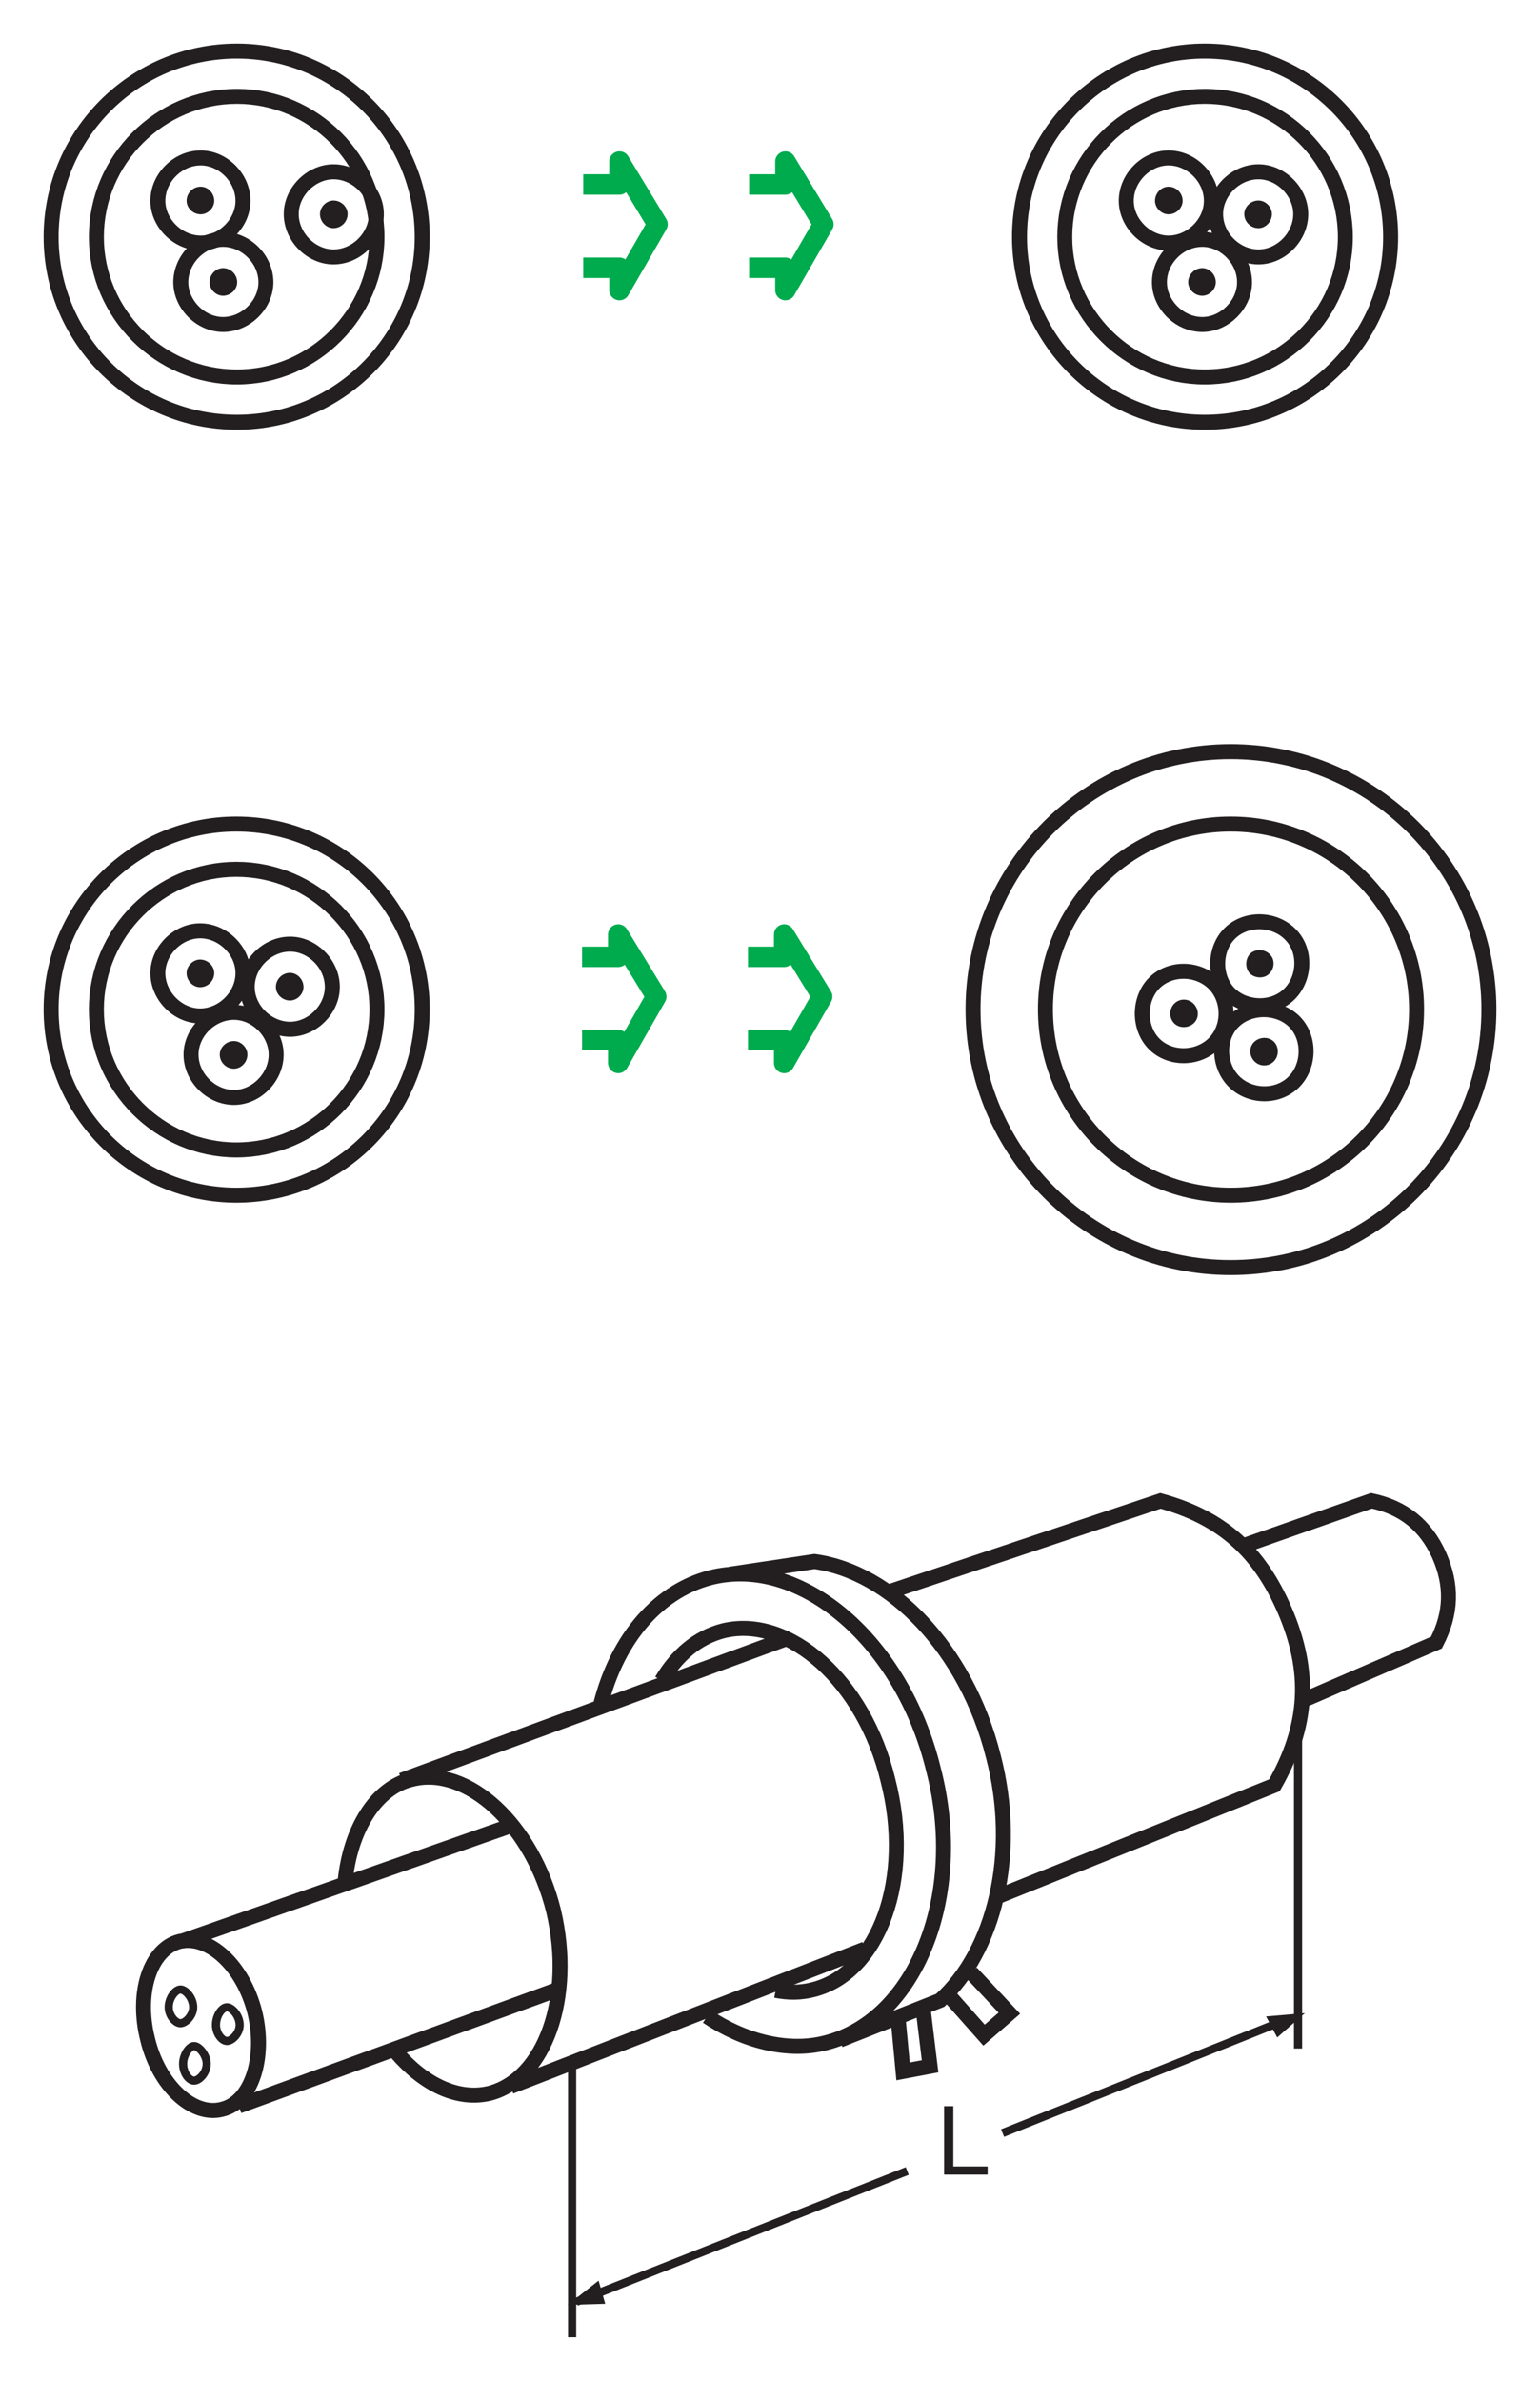 <?xml version="1.0" encoding="utf-8"?>
<!-- Generator: Adobe Illustrator 18.0.0, SVG Export Plug-In . SVG Version: 6.00 Build 0)  -->
<!DOCTYPE svg PUBLIC "-//W3C//DTD SVG 1.1//EN" "http://www.w3.org/Graphics/SVG/1.1/DTD/svg11.dtd">
<svg version="1.1" id="Calque_1" xmlns="http://www.w3.org/2000/svg" xmlns:xlink="http://www.w3.org/1999/xlink" x="0px" y="0px"
	 width="200.1px" height="309.34px" viewBox="0 0 200.1 309.34" style="enable-background:new 0 0 200.1 309.34;"
	 xml:space="preserve">
<style type="text/css">
	.st0{fill:none;stroke:#231F20;stroke-width:1.947;stroke-miterlimit:3.864;}
	.st1{fill:none;stroke:#231F20;stroke-width:1.062;stroke-miterlimit:3.864;}
	.st2{fill:#231F20;}
	.st3{fill:#231F20;stroke:#231F20;stroke-width:0.531;stroke-miterlimit:3.864;}
	.st4{fill:none;stroke:#00AB4E;stroke-width:2.655;stroke-linejoin:round;stroke-miterlimit:3.864;}
</style>
<path class="st0" d="M94.85,204.53l10.97-1.65c9.87,1.32,19.74,11.3,23.25,25.33c3.29,12.61,0.11,25.33-6.91,31.69l-13.05,5.16
	 M116.68,262.11l0.66,7.02l3.51-0.66l-0.88-7.24 M123.58,259.59l4.28,4.83l3.29-2.85l-4.93-5.26 M85.97,218.35
	c1.97-3.29,4.61-5.59,8.01-6.47c8.55-2.08,18.32,6.58,21.39,19.41c3.29,12.72-1.1,25-9.65,27.2c-1.64,0.44-3.29,0.44-4.93,0.11
	 M101.98,212.98l-49.79,18.32 M112.4,253.23L66.34,271.1 M44.84,244.45c0.66-6.69,3.95-12.17,8.66-13.27
	c7.24-1.86,15.68,5.92,18.43,17.11c2.63,11.19-1.1,21.82-8.33,23.69c-4.17,0.99-8.55-1.21-12.06-5.27 M66.34,237.22l-42.77,15.02
	 M72.15,258.6l-41.13,15.03 M19.18,264.96c-1.53-6.03,0.33-11.74,4.17-12.72c3.84-0.88,8.23,3.18,9.76,9.21
	c1.43,5.92-0.44,11.73-4.28,12.61C24.99,275.05,20.6,270.88,19.18,264.96L19.18,264.96z M77.85,222.3
	c1.97-8.77,7.24-15.46,14.48-17.33c11.74-2.96,24.9,8.23,28.95,24.9c4.28,16.45-2.3,32.57-13.93,35.53
	c-4.94,1.32-10.75-0.22-15.47-3.4 M115.14,206.95l35.64-11.95c8,2.19,12.83,6.58,16.12,14.15c3.51,8.12,3.07,15.13-1.31,22.81
	l-35.75,14.37 M161.97,200.69l16.23-5.7c4.17,0.88,7.02,3.18,8.77,7.02c1.75,3.95,1.65,7.57-0.33,11.41l-17,7.35"/>
<path class="st1" d="M21.92,260.79c0-1.21,0.88-2.3,1.53-2.3c0.66,0,1.65,1.1,1.65,2.3c0,1.1-0.99,2.08-1.65,2.08
	C22.8,262.88,21.92,261.89,21.92,260.79L21.92,260.79z M28.06,263.1c0-1.21,0.77-2.3,1.43-2.3c0.66,0,1.65,1.1,1.65,2.3
	c0,1.1-0.99,2.08-1.65,2.08C28.83,265.18,28.06,264.19,28.06,263.1L28.06,263.1z M23.79,268.14c0-1.1,0.77-2.3,1.43-2.3
	c0.66,0,1.64,1.2,1.64,2.3c0,1.21-0.99,2.19-1.64,2.19C24.55,270.34,23.79,269.35,23.79,268.14L23.79,268.14z M74.34,268.36v35.31
	 M168.66,224.16v42"/>
<g>
	<g>
		<g>
			<g>
				<g>
					<path class="st2" d="M122.67,273.65h1.2v7.83h4.46v1.06h-5.66V273.65z"/>
				</g>
			</g>
		</g>
	</g>
</g>
<path class="st1" d="M74.89,299.07l42.99-17 M130.27,277.14l35.97-14.37"/>
<polygon class="st3" points="74.56,299.18 77.63,296.77 78.29,299.07 74.56,299.18 "/>
<polygon class="st3" points="168.77,261.89 164.93,262.22 166.03,264.3 168.77,261.89 "/>
<path class="st0" d="M12.52,131.14c0-9.96,8.23-18.19,18.19-18.19c10.03,0,18.27,8.23,18.27,18.19c0,10.03-8.23,18.27-18.27,18.27
	C20.75,149.4,12.52,141.17,12.52,131.14L12.52,131.14z M6.64,131.14c0-13.25,10.82-24.07,24.07-24.07
	c13.33,0,24.15,10.82,24.15,24.07c0,13.33-10.82,24.15-24.15,24.15C17.46,155.28,6.64,144.46,6.64,131.14L6.64,131.14z
	 M20.51,126.43c0-2.9,2.59-5.49,5.49-5.49c2.98,0,5.57,2.59,5.57,5.49c0,2.98-2.59,5.57-5.57,5.57
	C23.1,132,20.51,129.41,20.51,126.43L20.51,126.43z"/>
<path class="st3" d="M24.51,126.43c0-0.78,0.71-1.49,1.49-1.49c0.86,0,1.57,0.71,1.57,1.49c0,0.86-0.71,1.57-1.57,1.57
	C25.22,128,24.51,127.29,24.51,126.43L24.51,126.43z"/>
<path class="st0" d="M24.82,137.02c0-2.9,2.59-5.49,5.57-5.49c2.9,0,5.49,2.59,5.49,5.49c0,2.98-2.59,5.57-5.49,5.57
	C27.41,142.58,24.82,139.99,24.82,137.02L24.82,137.02z"/>
<path class="st3" d="M28.82,137.02c0-0.78,0.7-1.49,1.57-1.49c0.78,0,1.49,0.71,1.49,1.49c0,0.86-0.71,1.57-1.49,1.57
	C29.53,138.58,28.82,137.88,28.82,137.02L28.82,137.02z"/>
<path class="st0" d="M32.12,128.24c0-2.98,2.59-5.57,5.57-5.57c2.9,0,5.49,2.59,5.49,5.57c0,2.9-2.59,5.49-5.49,5.49
	C34.7,133.72,32.12,131.14,32.12,128.24L32.12,128.24z"/>
<path class="st3" d="M36.11,128.24c0-0.86,0.71-1.57,1.57-1.57c0.78,0,1.49,0.71,1.49,1.57c0,0.78-0.71,1.49-1.49,1.49
	C36.82,129.73,36.11,129.02,36.11,128.24L36.11,128.24z"/>
<polyline class="st4" points="75.63,135.13 80.33,135.13 80.33,138.11 85.27,129.49 80.33,121.42 80.33,124.32 75.63,124.32 "/>
<polyline class="st4" points="97.19,135.13 101.89,135.13 101.89,138.11 106.83,129.49 101.89,121.42 101.89,124.32 97.19,124.32 
	"/>
<path class="st0" d="M135.84,131.14c0-13.25,10.82-24.07,24.07-24.07c13.33,0,24.15,10.82,24.15,24.07
	c0,13.33-10.82,24.15-24.15,24.15C146.65,155.28,135.84,144.46,135.84,131.14L135.84,131.14z"/>
<path class="st0" d="M149.79,135.45c-1.96-2.19-1.8-5.96,0.39-7.92c2.2-1.96,5.8-1.72,7.76,0.47c1.96,2.19,1.8,5.8-0.39,7.76
	C155.36,137.72,151.75,137.64,149.79,135.45L149.79,135.45z"/>
<path class="st3" d="M152.69,132.7c-0.55-0.63-0.47-1.65,0.16-2.19c0.63-0.55,1.57-0.47,2.12,0.16c0.55,0.63,0.55,1.57-0.08,2.12
	C154.26,133.33,153.24,133.33,152.69,132.7L152.69,132.7z"/>
<path class="st0" d="M160.14,140.31c-1.96-2.2-1.88-5.8,0.31-7.76c2.2-1.96,5.96-1.8,7.92,0.39c1.96,2.19,1.73,5.88-0.47,7.84
	C165.7,142.74,162.1,142.5,160.14,140.31L160.14,140.31z"/>
<path class="st3" d="M163.12,137.64c-0.55-0.63-0.55-1.57,0.08-2.12c0.63-0.55,1.65-0.55,2.2,0.08c0.55,0.63,0.47,1.65-0.16,2.2
	C164.61,138.35,163.67,138.27,163.12,137.64L163.12,137.64z"/>
<path class="st0" d="M159.59,128.94c-1.96-2.2-1.8-5.88,0.39-7.84c2.2-1.96,5.88-1.73,7.84,0.47c1.96,2.12,1.72,5.8-0.47,7.76
	C165.16,131.29,161.55,131.06,159.59,128.94L159.59,128.94z"/>
<path class="st3" d="M162.57,126.28c-0.55-0.63-0.47-1.65,0.08-2.2c0.63-0.55,1.65-0.47,2.2,0.16c0.55,0.55,0.47,1.57-0.16,2.12
	C164.14,126.9,163.12,126.82,162.57,126.28L162.57,126.28z"/>
<path class="st0" d="M126.43,131.14c0-18.42,15.05-33.48,33.47-33.48c18.5,0,33.56,15.05,33.56,33.48
	c0,18.5-15.06,33.55-33.56,33.55C141.48,164.69,126.43,149.64,126.43,131.14L126.43,131.14z"/>
<path class="st0" d="M12.52,30.79c0-10.03,8.23-18.27,18.27-18.27c9.96,0,18.19,8.23,18.19,18.27c0,9.96-8.23,18.19-18.19,18.19
	C20.75,48.98,12.52,40.75,12.52,30.79L12.52,30.79z M6.64,30.79c0-13.33,10.82-24.15,24.15-24.15c13.25,0,24.07,10.82,24.07,24.15
	c0,13.25-10.82,24.07-24.07,24.07C17.46,54.86,6.64,44.04,6.64,30.79L6.64,30.79z M20.51,26.09c0-2.98,2.59-5.57,5.57-5.57
	c2.9,0,5.49,2.59,5.49,5.57c0,2.9-2.59,5.49-5.49,5.49C23.1,31.57,20.51,28.99,20.51,26.09L20.51,26.09z"/>
<path class="st3" d="M24.51,26.09c0-0.86,0.71-1.57,1.57-1.57c0.78,0,1.49,0.71,1.49,1.57c0,0.78-0.71,1.49-1.49,1.49
	C25.22,27.58,24.51,26.87,24.51,26.09L24.51,26.09z"/>
<path class="st0" d="M23.49,36.67c0-2.98,2.59-5.57,5.49-5.57c2.98,0,5.57,2.59,5.57,5.57c0,2.9-2.59,5.49-5.57,5.49
	C26.08,42.16,23.49,39.57,23.49,36.67L23.49,36.67z"/>
<path class="st3" d="M27.49,36.67c0-0.86,0.71-1.57,1.49-1.57c0.86,0,1.57,0.71,1.57,1.57c0,0.78-0.71,1.49-1.57,1.49
	C28.2,38.16,27.49,37.45,27.49,36.67L27.49,36.67z"/>
<path class="st0" d="M37.84,27.81c0-2.9,2.59-5.49,5.49-5.49c2.98,0,5.57,2.59,5.57,5.49c0,2.98-2.59,5.57-5.57,5.57
	C40.43,33.38,37.84,30.79,37.84,27.81L37.84,27.81z"/>
<path class="st3" d="M41.84,27.81c0-0.78,0.71-1.49,1.49-1.49c0.86,0,1.57,0.71,1.57,1.49c0,0.86-0.71,1.57-1.57,1.57
	C42.54,29.38,41.84,28.67,41.84,27.81L41.84,27.81z"/>
<polyline class="st4" points="75.78,34.79 80.49,34.79 80.49,37.69 85.43,29.14 80.49,20.99 80.49,23.97 75.78,23.97 "/>
<polyline class="st4" points="97.34,34.79 102.05,34.79 102.05,37.69 106.99,29.14 102.05,20.99 102.05,23.97 97.34,23.97 "/>
<path class="st0" d="M138.35,30.79c0-10.03,8.23-18.27,18.19-18.27c10.03,0,18.27,8.23,18.27,18.27c0,9.96-8.23,18.19-18.27,18.19
	C146.58,48.98,138.35,40.75,138.35,30.79L138.35,30.79z"/>
<path class="st0" d="M132.47,30.79c0-13.33,10.82-24.15,24.07-24.15c13.33,0,24.15,10.82,24.15,24.15
	c0,13.25-10.82,24.07-24.15,24.07C143.28,54.86,132.47,44.04,132.47,30.79L132.47,30.79z"/>
<path class="st0" d="M146.34,26.09c0-2.98,2.59-5.57,5.49-5.57c2.98,0,5.57,2.59,5.57,5.57c0,2.9-2.59,5.49-5.57,5.49
	C148.93,31.57,146.34,28.99,146.34,26.09L146.34,26.09z"/>
<path class="st3" d="M150.34,26.09c0-0.86,0.71-1.57,1.49-1.57c0.86,0,1.57,0.71,1.57,1.57c0,0.78-0.71,1.49-1.57,1.49
	C151.05,27.58,150.34,26.87,150.34,26.09L150.34,26.09z"/>
<path class="st0" d="M150.65,36.67c0-2.98,2.59-5.57,5.57-5.57c2.9,0,5.49,2.59,5.49,5.57c0,2.9-2.59,5.49-5.49,5.49
	C153.24,42.16,150.65,39.57,150.65,36.67L150.65,36.67z"/>
<path class="st3" d="M154.65,36.67c0-0.86,0.71-1.57,1.57-1.57c0.78,0,1.49,0.71,1.49,1.57c0,0.78-0.71,1.49-1.49,1.49
	C155.36,38.16,154.65,37.45,154.65,36.67L154.65,36.67z"/>
<path class="st0" d="M157.95,27.81c0-2.9,2.59-5.49,5.57-5.49c2.9,0,5.49,2.59,5.49,5.49c0,2.98-2.59,5.57-5.49,5.57
	C160.53,33.38,157.95,30.79,157.95,27.81L157.95,27.81z"/>
<path class="st3" d="M161.94,27.81c0-0.78,0.71-1.49,1.57-1.49c0.78,0,1.49,0.71,1.49,1.49c0,0.86-0.71,1.57-1.49,1.57
	C162.65,29.38,161.94,28.67,161.94,27.81L161.94,27.81z"/>
</svg>
